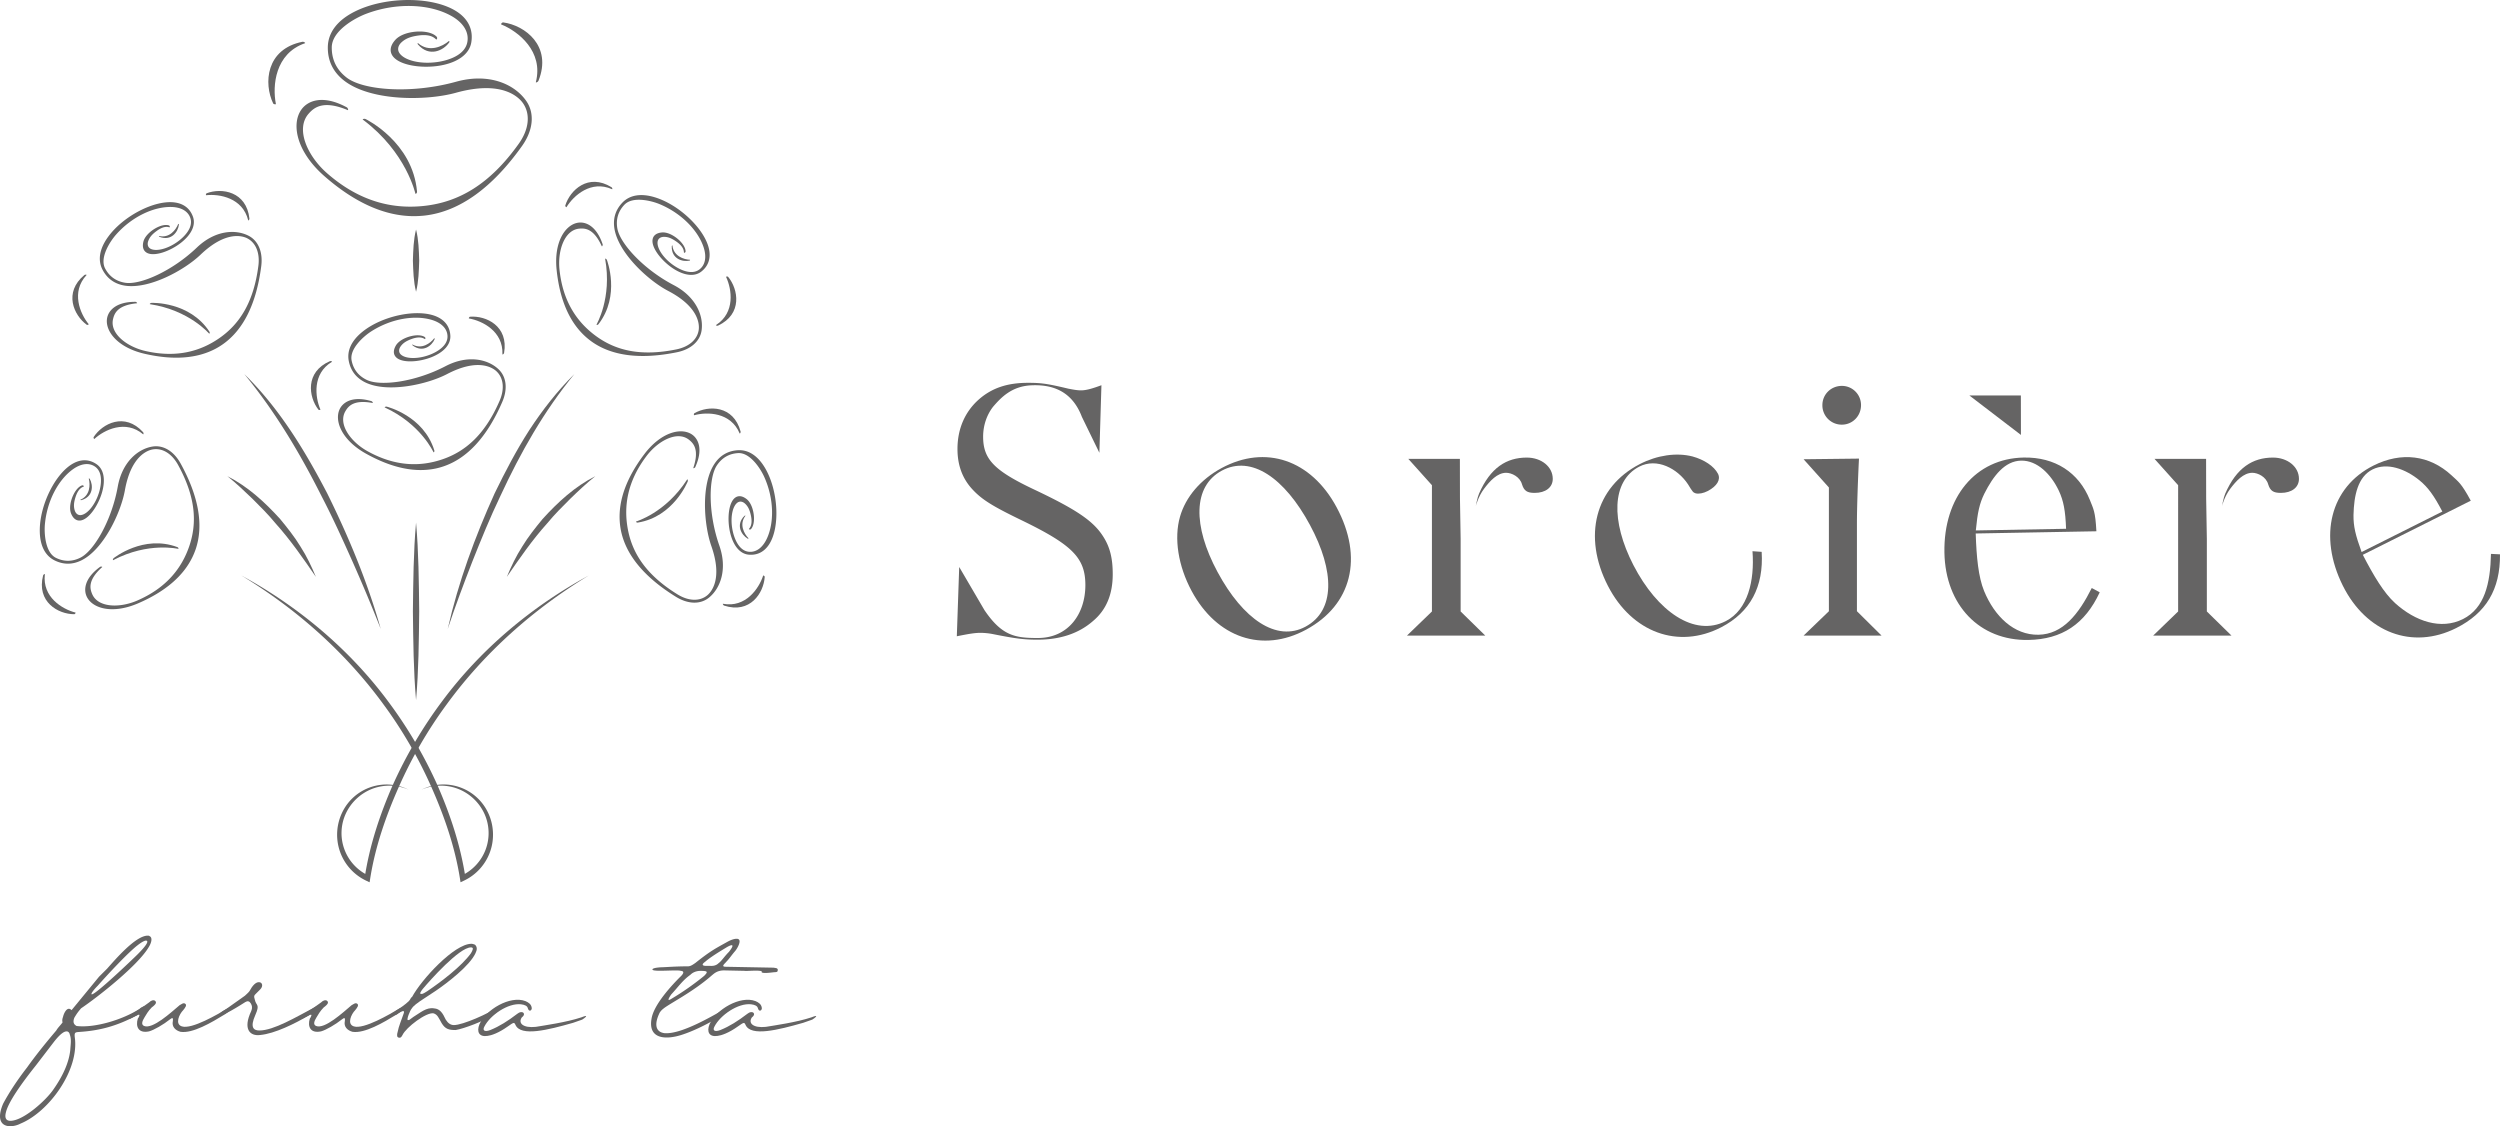 <svg version="1.1" id="sorcierelogo_sp" xmlns="http://www.w3.org/2000/svg" xmlns:xlink="http://www.w3.org/1999/xlink" width="202" height="91" viewBox="0 0 202 91"><style>.st0{fill:#656464}</style><path class="st0" d="M8.658 78.264c.619-.693 2.292-2.664 3.274-2.664.073 0 .109 0 .146.037.255.109.182.511-.073.912-.873 1.46-4.002 3.941-5.457 4.927-.146.182-.291.328-.546.766-.146.401 0 .547.182.657 1.455.182 3.747-.511 5.094-1.387.109-.109.327-.219.473-.219.364 0-.655.766-.728.766-1.564.839-2.947 1.204-4.512 1.314-.4.036-.509 0-.473.401.4 2.664-2.074 6.058-4.366 7.007A1.905 1.905 0 0 1 .836 91c-.728 0-1.128-.547-.582-1.825.509-.949 1.164-1.934 1.928-2.919.728-1.022 1.528-2.007 2.365-2.993.146-.255.327-.401.509-.657-.036-.11-.036-.255.036-.438.036-.182.218-.657.473-.657.073 0 .145.037.218.109l2.219-2.701.656-.655zm-3.274 5.072c-.182 0-.473.146-1.019.839L2.91 86.073C1.746 87.533.654 89.065.472 89.905c-.109.438.036.657.364.657 1.055 0 2.911-1.679 3.493-2.555.764-1.095 1.237-2.153 1.346-3.139.036-.547.109-.876-.036-1.277-.037-.182-.146-.255-.255-.255zm2.037-2.992c.327 0 3.274-2.81 3.711-3.248.764-.766.91-1.095.655-1.095-.109 0-.327.11-.655.365-.764.584-2.365 2.299-3.238 3.284-.4.402-.582.694-.473.694z"/><path class="st0" d="M13.751 82.351c-.546.438-1.31.876-1.71.985-.873.182-1.092-.401-.91-1.022.109-.146.255-.438-.036-.292-.546.255-.691.401-.728.255-.073-.073 0-.182.218-.292.546-.328.91-.584 1.455-.985.182-.182.364-.219.473-.146.146.11.146.255-.255.547-.291.292-.473.62-.582.803-.182.292-.291.584-.036.693.691.292 2.183-1.095 2.874-1.679.182-.11.291-.182.4-.146.255.109.036.365-.109.547-.327.329-.691 1.131-.109 1.314.8.255 2.911-.985 3.638-1.423.364-.182.764-.182-.146.438-1.128.693-2.62 1.569-3.602 1.423-.4-.109-.728-.401-.619-.876.039-.254-.034-.29-.216-.144z"/><path class="st0" d="M21.027 83.628c-.837.11-1.419-.474-.728-1.934.109-.255.073-.438-.036-.62-.109-.182-.255-.219-.437-.109-.182.109-2.292 1.496-2.001.876.109-.11.291-.219.473-.329l1.492-1.058c.109-.11.255-.219.364-.365.255-.474.509-.73.764-.73.291 0 .364.329.109.584l-.327.328c-.145.146-.218.182-.109.511.109.511.437.328.036 1.241-.437.985-.146 1.241.327 1.241 1.164 0 2.983-1.095 4.439-1.861.4-.256.437.146-.4.62-1.164.693-2.801 1.496-3.966 1.605z"/><path class="st0" d="M27.648 82.351c-.546.438-1.31.876-1.71.985-.873.182-1.092-.401-.91-1.022.109-.146.255-.438-.036-.292-.546.255-.691.401-.728.255-.073-.073 0-.182.218-.292.546-.328.91-.584 1.455-.985.182-.182.364-.219.473-.146.146.11.146.255-.255.547-.291.292-.473.62-.582.803-.182.292-.291.584-.036.693.691.292 2.183-1.095 2.874-1.679.182-.11.291-.182.4-.146.255.109.036.365-.109.547-.327.329-.691 1.131-.109 1.314.8.255 2.911-.985 3.638-1.423.364-.182.764-.182-.146.438-1.128.693-2.62 1.569-3.602 1.423-.4-.109-.728-.401-.619-.876.039-.254-.034-.29-.216-.144z"/><path class="st0" d="M32.523 83.628c-.073.146-.146.219-.218.219-.036 0-.109 0-.146-.036-.109-.037-.073-.292-.036-.401.109-.547.291-.912.473-1.46.073-.182.073-.256-.036-.256-.036 0-.364.146-.473.256-.109.036-.146.073-.182.073-.182 0-.146-.182.109-.365.182-.11.764-.511 1.019-.766.146-.146.146-.292.255-.328.764-1.423 3.42-4.306 4.803-4.306.109 0 .182.037.291.073.182.182.182.401.036.693-.473 1.022-2.292 2.409-3.202 3.029l-1.273.839c-.182.146-.509.329-.691.62-.109.109-.437.912-.291.912.109 0 .109 0 .437-.255.546-.328 1.055-.803 1.674-.693.473.036.691.365.946.912.182.292.4.438.655.438.728 0 2.838-.949 3.493-1.423.036-.037.073-.037.109-.037.109 0 .036.219-.073.328-.109.11-.146.182-.4.329-.655.474-2.329 1.095-2.983 1.204-.546 0-.837-.073-1.128-.547-.255-.438-.327-.693-.655-.803-.585-.11-2.222 1.131-2.513 1.751zm5.53-6.605c.146-.255.255-.474 0-.474-.946 0-3.311 2.664-3.893 3.357-.146.182-.291.401-.146.401.109 0 .109.036.509-.219 1.129-.766 2.766-2.007 3.53-3.065z"/><path class="st0" d="M42.091 81.146c-1.055-.109-2.474.876-2.947 1.788-.182.328 0 .474.473.292.728-.292 1.419-.73 2.183-1.314.4-.328.764 0 .364.292-.327.474.109.876 1.128.766.655-.11 2.474-.365 3.675-.766.728-.292.255.073.073.182l-.728.255c-2.037.584-4.22 1.131-4.657.182-.109-.255-.146-.219-.619.11-.764.547-1.346.73-1.637.766-.691.109-.91-.328-.655-.949.509-1.168 2.474-2.336 3.711-1.861.255.109.473.255.509.547.036.182-.218.401-.327 0-.036-.143-.218-.253-.546-.29z"/><path class="st0" d="M58.499 78.409c-.582 0-.837.292-.982.401-1.528 1.35-3.456 2.299-3.929 2.701-.146.109-.291.292-.327.401-.327.693-.4 1.46.437 1.569 1.455.11 4.22-1.606 5.094-2.08.146-.11.364-.11.364 0 0 .182-2.256 1.642-4.111 2.226-1.273.401-2.692.328-2.401-1.314.182-1.168 1.71-2.774 2.292-3.357.036-.037.546-.474.073-.511-.291-.11-2.292.109-2.292-.11 0-.146.691-.182.8-.182.182 0 1.091-.073 2.001-.073.182 0 .291 0 .691-.292 1.237-.985 1.637-1.168 2.547-1.679.327-.182.582-.256.764-.256.546 0 0 .876-.146 1.022-.255.292-.437.584-.691.839-.109.146-.473.401-.036.401l3.857.073.218.037c.109.037.146.11.109.219 0 .073-.073.109-.255.109-.073 0-1.201.182-1.019-.073-.327-.11-1.164 0-1.419-.036l-1.639-.035zm-4.257 2.3a21.743 21.743 0 0 0 2.656-1.861c.327-.328.291-.401-.291-.401-.473 0-.728.219-.837.328-.618.438-.982.985-1.528 1.569-.182.255-.4.62 0 .365zm4.402-4.124c-.91.547-1.383.876-1.674 1.131-.255.182-.291.328.109.328h.291c.109 0 .437.037.691-.219.255-.182.437-.511.837-.912.546-.693.219-.62-.254-.328z"/><path class="st0" d="M60.681 81.146c-1.055-.109-2.474.876-2.947 1.788-.182.328 0 .474.473.292.728-.292 1.419-.73 2.183-1.314.4-.328.764 0 .364.292-.327.474.109.876 1.128.766.655-.11 2.474-.365 3.675-.766.728-.292.255.073.073.182l-.728.255c-2.037.584-4.22 1.131-4.657.182-.109-.255-.146-.219-.619.11-.764.547-1.346.73-1.637.766-.691.109-.91-.328-.655-.949.509-1.168 2.474-2.336 3.711-1.861.255.109.473.255.509.547.036.182-.218.401-.327 0-.036-.143-.218-.253-.546-.29z"/><g><path class="st0" d="M79.548 49.305c1.408 2.074 2.478 2.246 4.301 2.246 2.514 0 3.849-1.997 3.849-4.269 0-2.189-1.022-3.242-5.139-5.238-2.348-1.136-3.205-1.663-3.979-2.494-.801-.859-1.216-1.94-1.216-3.27 0-1.635.608-3.021 1.741-4.018 1.05-.915 2.293-1.33 3.951-1.33 1.05 0 1.52.055 3.26.471.414.083.746.139 1.022.139.414 0 .912-.139 1.658-.416l-.166 5.459-1.413-2.902c-.776-2.036-2.312-2.636-4.105-2.548-1.553.077-2.411.96-3.074 1.735-.497.637-.801 1.497-.801 2.411 0 1.829.884 2.744 4.172 4.296 3.454 1.635 4.752 2.55 5.526 3.769.553.859.774 1.774.774 3.048 0 1.635-.525 2.882-1.575 3.769-1.16 1.025-2.68 1.524-4.503 1.524-1.078 0-1.768-.083-3.702-.471a5.61 5.61 0 0 0-.912-.083c-.442 0-.939.083-1.906.277l.193-5.598 2.044 3.493z"/><path class="st0" d="M95.345 41.748c.457-1.601 1.674-3.016 3.352-3.924 3.55-1.922 7.236-.673 9.296 3.156 2.191 4.073 1.235 7.897-2.461 9.898-3.526 1.908-7.211.66-9.245-3.12-1.09-2.025-1.444-4.258-.942-6.01zm10.144 8.885c2.383-1.29 2.38-4.454.359-8.21-2.047-3.805-4.748-5.68-7.131-4.391-2.334 1.263-2.349 4.452-.341 8.183 2.061 3.83 4.779 5.682 7.113 4.418z"/><path class="st0" d="M120.01 51.356h-6.327l2.017-1.949V39.203l-1.906-2.124h4.165l.006 3.192.055 3.27v5.866l1.99 1.949zm-.506-11.464c.912-2.106 2.229-2.92 3.859-2.92 1.188 0 2.1.748 2.1 1.718 0 .693-.58 1.136-1.464 1.136-.608 0-.856-.166-1.022-.693-.166-.61-.838-.931-1.28-.931-.718 0-1.316.664-1.79 1.296s-.664 1.397-.664 1.397.129-.713.261-1.003z"/><path class="st0" d="M180.303 51.356h-6.327l2.017-1.949V39.203l-1.906-2.124h4.165l.006 3.192.055 3.27v5.866l1.99 1.949zm-.507-11.464c.912-2.106 2.229-2.92 3.859-2.92 1.188 0 2.1.748 2.1 1.718 0 .693-.58 1.136-1.464 1.136-.608 0-.856-.166-1.022-.693-.166-.61-.838-.931-1.28-.931-.718 0-1.316.664-1.79 1.296-.475.632-.664 1.397-.664 1.397s.13-.713.261-1.003z"/><path class="st0" d="M142.343 44.591c.173 2.811-.912 4.871-3.268 6.092-3.461 1.794-7.211.431-9.151-3.336-2.067-4.013-1.032-7.981 2.551-9.838 1.424-.738 2.99-.957 4.28-.627.943.26 1.74.783 2.057 1.398.241.468-.073 1.005-.834 1.399-.344.178-.713.245-.961.186-.223-.071-.249-.121-.628-.735-.845-1.278-2.517-2.161-3.941-1.423-2.234 1.158-2.297 4.406-.471 7.952 1.928 3.742 4.926 5.845 7.479 4.522 1.767-.916 2.325-3.24 2.145-5.642l.742.052z"/><path class="st0" d="M152.029 51.356h-6.299l2.045-1.968V39.39l-2.045-2.283 4.476-.052c-.083 1.607-.166 4.018-.166 5.182v7.149l1.989 1.97zm-3.205-20.176c.856 0 1.547.693 1.547 1.552 0 .887-.691 1.58-1.547 1.58a1.56 1.56 0 0 1-1.575-1.58c0-.859.691-1.552 1.575-1.552z"/><path class="st0" d="M159.637 43.105c.062 1.911.216 3.521.678 4.649.838 2.036 2.406 3.57 4.394 3.533 1.961-.036 3.239-1.65 4.306-3.776l.642.349c-1.197 2.572-3.053 3.798-5.76 3.848-3.95.072-6.711-2.815-6.788-7.054-.082-4.489 2.514-7.613 6.409-7.685 2.514-.046 4.443 1.194 5.34 3.422.29.743.445.902.53 2.536l-9.751.178zm7.302-.379c-.054-1.468-.207-2.269-.581-3.066-.632-1.347-1.751-2.465-3.049-2.441-1.326.024-2.251 1.236-2.971 2.662-.4.811-.552 1.535-.692 2.979l7.293-.134z"/><path class="st0" d="M190.915 44.829c.877 1.698 1.706 3.084 2.608 3.902 1.631 1.475 3.704 2.183 5.483 1.291 1.755-.88 2.215-2.888 2.264-5.268l.73.037c.024 2.838-1.125 4.747-3.547 5.961-3.534 1.772-7.265.359-9.155-3.434-2.001-4.016-1-7.957 2.485-9.704 2.249-1.128 4.522-.842 6.289.782.581.545.789.622 1.567 2.06l-8.724 4.373zm6.427-3.496c-.679-1.301-1.161-1.958-1.841-2.516-1.149-.942-2.639-1.468-3.8-.886-1.186.595-1.501 2.087-1.538 3.686-.012.905.16 1.624.655 2.987l6.524-3.271z"/><g><path class="st0" d="M159.121 31.951h4.165l.006 3.192-4.171-3.192z"/></g></g><g><path class="st0" d="M33.448 17.465c-2.353 0-4.782-1.083-7.233-3.229-2.286-2.001-2.674-4.213-1.877-5.363.537-.774 1.788-1.232 3.69-.196.077.042.145.251.064.217-1.964-.817-2.702-.223-3.154.291-1.086 1.234-.097 3.424 1.487 4.81 2.69 2.355 5.4 2.928 7.934 2.631 2.689-.316 5.191-1.691 7.558-5.014.83-1.165.957-2.389.34-3.275-.321-.461-1.662-1.885-5.417-.843-2.395.664-6.864.695-9.026-.972-.891-.687-1.337-1.598-1.326-2.706.012-1.181.768-2.179 2.189-2.888 2.578-1.287 6.585-1.226 8.406.127.811.603 1.156 1.423.998 2.372-.157.937-1.073 1.618-2.514 1.87-1.502.262-3.425-.02-3.894-.859-.142-.254-.213-.669.255-1.202.428-.488 1.261-.676 1.897-.69.649-.014 1.191.142 1.453.417a.16.16 0 0 1-.005.226c-.064.061-.243-.482-1.442-.323-.709.094-1.077.273-1.371.537-.312.28-.35.596-.216.835.352.63 1.756 1.009 3.268.745.615-.107 2.065-.479 2.254-1.608.139-.834-.388-1.576-1.292-2.084C34.771.333 32.113.173 29.625 1.1c-.953.355-2.805 1.39-2.818 2.72-.01 1.002.395 1.826 1.202 2.449 1.335 1.031 5.213 1.341 8.844.335 2.671-.74 4.728.204 5.667 1.551.698 1.001.57 2.364-.342 3.644-2.421 3.4-5.059 5.289-7.841 5.616-.296.033-.592.05-.889.05z"/><path class="st0" d="M22.151 8.415c-.032-.01-.065-.028-.081-.061-.769-1.603-.598-4.389 2.378-4.981.086-.017.274.093.19.122-2.407.827-2.64 3.429-2.347 4.9.011.051-.094.035-.14.02z"/><path class="st0" d="M40.56 1.845c.026-.021.059-.039.095-.035 1.758.234 3.987 1.905 2.849 4.727-.033.082-.228.178-.206.093.631-2.473-1.411-4.095-2.798-4.655-.048-.02.022-.099.06-.13z"/><path class="st0" d="M36.313 3.365c.003.015.004.033-.006.047-.469.676-1.627 1.242-2.543.173-.027-.031-.025-.132.006-.105.881.785 1.979.286 2.503-.168.018-.015.035.031.04.053z"/><path class="st0" d="M29.322 9.669c-.071-.053.145-.097.22-.05.034.022 3.801 1.847 4.154 5.86.008.088-.039.171-.125.188-.01.002-.705-3.342-4.249-5.998z"/><path class="st0" d="M17.445 28.163c-1.512.813-3.444.956-5.756.424-2.156-.496-3.165-1.783-3.048-2.798.079-.683.726-1.409 2.304-1.401.064 0 .18.111.116.117-1.542.154-1.813.79-1.927 1.277-.274 1.168 1.114 2.233 2.607 2.577 2.537.584 4.475.016 6.001-1.051 1.619-1.132 2.755-2.88 3.135-5.833.133-1.035-.206-1.866-.906-2.222-.365-.185-1.715-.637-3.77 1.329-1.311 1.254-4.172 2.818-6.134 2.494-.808-.134-1.408-.565-1.781-1.28-.398-.763-.255-1.666.415-2.612 1.215-1.717 3.81-3.063 5.445-2.822.728.107 1.231.515 1.455 1.18.221.656-.134 1.41-.973 2.07-.875.687-2.208 1.17-2.797.793-.178-.114-.366-.356-.249-.861.107-.461.578-.87.982-1.099.412-.233.814-.32 1.077-.234.061.02.094.086.075.147-.02.061-.321-.226-1.038.29-.423.305-.598.548-.697.819-.105.288-.02.504.148.611.443.283 1.475.042 2.355-.65.358-.281 1.163-1.021.896-1.812-.197-.584-.79-.879-1.545-.893-1.423-.027-3.186.789-4.466 2.243-.491.558-1.325 1.862-.877 2.721.338.647.881 1.037 1.613 1.158 1.211.201 3.81-.939 5.798-2.84 1.462-1.398 3.108-1.502 4.174-.961.792.402 1.178 1.322 1.032 2.459-.388 3.021-1.435 5.146-3.11 6.317a5.3 5.3 0 0 1-.554.343z"/><path class="st0" d="M7.079 26.251c-.024.004-.052.005-.073-.011-1.044-.764-1.891-2.614-.182-4.022.05-.041.208-.035.164.013-1.263 1.363-.519 3.115.175 3.959.024.028-.049.054-.084.061z"/><path class="st0" d="M16.652 15.669c.01-.022.025-.046.049-.055 1.21-.457 3.216-.153 3.453 2.053.007.064-.085.193-.1.131-.444-1.807-2.313-2.144-3.396-2.024-.038.004-.02-.072-.006-.105z"/><path class="st0" d="M14.445 18.113c.007.009.014.02.012.032-.069.596-.619 1.36-1.575.99-.028-.011-.061-.076-.032-.069.835.2 1.37-.5 1.551-.973.006-.016.034.008.044.02z"/><path class="st0" d="M12.118 24.579c-.064-.01.06-.113.124-.108.029.002 3.077-.126 4.681 2.33.035.054.034.123-.016.164-.006.004-1.6-1.904-4.789-2.386z"/><g><path class="st0" d="M47.236 27.133c-1.256-1.172-2.015-2.96-2.261-5.327-.229-2.207.659-3.581 1.654-3.797.67-.146 1.564.233 2.066 1.734.02.061-.047.206-.073.148-.644-1.414-1.331-1.465-1.827-1.416-1.19.117-1.747 1.779-1.588 3.308.269 2.597 1.432 4.253 2.931 5.357 1.591 1.171 3.608 1.684 6.516 1.09 1.02-.208 1.694-.798 1.803-1.578.057-.406.046-1.834-2.473-3.149-1.607-.839-4.007-3.049-4.336-5.016-.135-.811.077-1.519.632-2.105.591-.624 1.489-.78 2.598-.451 2.013.598 4.121 2.626 4.423 4.256.134.726-.088 1.335-.642 1.763-.547.422-1.374.329-2.267-.254-.931-.608-1.818-1.717-1.652-2.398.05-.206.218-.463.732-.514.47-.047 1.008.267 1.354.577.353.316.565.669.569.947a.116.116 0 0 1-.115.118c-.064.001.109-.378-.609-.891-.425-.303-.71-.391-.997-.397-.305-.006-.482.144-.529.338-.124.512.437 1.413 1.375 2.026.381.249 1.339.773 1.999.265.488-.376.573-1.034.343-1.756-.435-1.36-1.774-2.769-3.56-3.514-.685-.285-2.186-.656-2.851.047-.502.53-.693 1.171-.571 1.906.202 1.215 2.118 3.312 4.554 4.585 1.792.936 2.422 2.464 2.256 3.651-.123.882-.866 1.545-1.987 1.774-2.975.608-5.319.302-6.965-.91a5.78 5.78 0 0 1-.502-.417z"/><path class="st0" d="M45.689 16.675c-.012-.021-.021-.048-.013-.073.383-1.238 1.854-2.64 3.736-1.474.055.034.1.186.041.16-1.694-.758-3.107.515-3.679 1.446-.02.033-.068-.028-.085-.059z"/><path class="st0" d="M58.766 22.341c.024.002.051.009.068.029.822 1 1.184 3.003-.82 3.942-.058.027-.21-.018-.156-.053 1.561-1.005 1.275-2.888.812-3.878-.016-.035.061-.043.096-.04z"/><path class="st0" d="M55.747 21.036c-.006.01-.014.019-.026.022-.585.127-1.483-.148-1.443-1.174.001-.03.052-.083.055-.053.081.858.915 1.139 1.419 1.158.017 0 .004.033-.005.047z"/><path class="st0" d="M48.895 20.917c-.011-.063.126.021.142.083.008.029 1.114 2.88-.684 5.197-.039.051-.105.072-.16.038-.007-.004 1.278-2.134.702-5.318z"/></g><g><path class="st0" d="M35.219 37.853c-1.678.359-3.574-.042-5.647-1.198-1.933-1.078-2.546-2.595-2.152-3.537.265-.634 1.088-1.152 2.601-.703.062.018.142.157.079.145-1.524-.282-1.96.253-2.205.689-.587 1.045.451 2.456 1.79 3.202 2.275 1.268 4.294 1.263 6.056.664 1.869-.636 3.444-1.998 4.627-4.729.415-.957.319-1.85-.255-2.387-.299-.28-1.471-1.09-3.99.226-1.607.839-4.788 1.544-6.583.685-.74-.354-1.196-.935-1.356-1.726-.171-.844.217-1.671 1.122-2.393 1.643-1.311 4.509-1.88 6.012-1.193.67.306 1.04.838 1.071 1.539.031.692-.519 1.318-1.508 1.717-1.031.416-2.445.509-2.906-.018-.14-.159-.253-.444-.001-.896.231-.413.796-.675 1.248-.782.46-.109.87-.081 1.1.075a.117.117 0 0 1 .031.162c-.036.053-.246-.306-1.077-.01-.491.175-.726.359-.896.592-.18.247-.159.478-.028.628.347.396 1.405.451 2.443.032.422-.17 1.4-.657 1.363-1.49-.027-.616-.516-1.064-1.237-1.289-1.36-.423-3.279-.131-4.912.91-.626.399-1.789 1.42-1.596 2.37.145.716.559 1.241 1.229 1.562 1.108.531 3.92.16 6.356-1.112 1.792-.935 3.402-.577 4.275.24.65.607.765 1.598.31 2.65-1.21 2.794-2.804 4.544-4.738 5.201a5.54 5.54 0 0 1-.626.174z"/><path class="st0" d="M25.791 33.126c-.024-.003-.051-.01-.067-.031-.792-1.025-1.092-3.038.939-3.915.059-.025.209.025.154.058-1.591.957-1.362 2.848-.929 3.852.015.035-.062.04-.097.036z"/><path class="st0" d="M37.918 25.63c.015-.019.036-.037.062-.039 1.289-.102 3.132.75 2.749 2.935-.011.063-.135.162-.133.098.075-1.859-1.628-2.704-2.702-2.892-.036-.007.002-.074.024-.102z"/><path class="st0" d="M35.121 27.362c.004.01.008.023.003.034-.231.553-.972 1.134-1.787.512-.024-.018-.038-.09-.012-.075.747.425 1.454-.098 1.759-.502.011-.014.031.016.037.031z"/><path class="st0" d="M31.094 32.924c-.058-.027.089-.091.149-.069.028.01 2.991.736 3.851 3.543.019.062-.002.128-.061.153-.006.004-1.009-2.274-3.939-3.627z"/></g><g><path class="st0" d="M15.556 44.998c-.742 1.552-2.217 2.811-4.396 3.751-2.032.876-3.604.435-4.106-.453-.338-.598-.244-1.567 1.035-2.495.052-.038.21-.017.162.026-1.154 1.037-.998 1.711-.804 2.171.466 1.105 2.213 1.143 3.621.536 2.391-1.031 3.621-2.637 4.225-4.402.641-1.872.529-3.956-.903-6.564-.502-.914-1.264-1.384-2.039-1.256-.403.067-1.759.501-2.26 3.306-.32 1.788-1.708 4.745-3.483 5.645-.731.371-1.468.378-2.191.021-.77-.38-1.186-1.194-1.203-2.354-.03-2.105 1.273-4.728 2.734-5.502.651-.345 1.297-.314 1.869.09.564.399.722 1.217.433 2.247-.302 1.073-1.093 2.252-1.791 2.296-.211.014-.505-.071-.707-.547-.185-.436-.046-1.044.146-1.468.195-.432.468-.74.732-.827a.116.116 0 0 1 .147.074c.02.061-.392.008-.667.849-.162.497-.16.796-.08 1.073.085.294.281.418.479.406.524-.033 1.215-.84 1.518-1.92.123-.439.337-1.513-.343-1.993-.503-.355-1.155-.241-1.773.195-1.165.821-2.107 2.523-2.284 4.456-.068.741.027 2.288.894 2.716.654.322 1.321.315 1.984-.02 1.096-.555 2.522-3.014 3.008-5.726.357-1.994 1.624-3.053 2.803-3.247.876-.144 1.729.369 2.28 1.374 1.465 2.668 1.871 5.003 1.208 6.94a5.855 5.855 0 0 1-.248.602z"/><path class="st0" d="M6.064 49.594c-.017.018-.039.034-.065.034-1.293.002-3.065-.99-2.515-3.139.016-.062.147-.151.14-.087-.217 1.848 1.415 2.822 2.471 3.092.036.01-.007.074-.031.1z"/><path class="st0" d="M7.562 35.384c-.005-.024-.007-.052.007-.074.707-1.085 2.506-2.028 3.996-.388.043.048.045.206-.004.165-1.421-1.196-3.128-.361-3.933.377-.028.026-.058-.045-.066-.08z"/><path class="st0" d="M7.219 38.664c.011.003.023.008.029.019.295.522.301 1.464-.688 1.732-.029.008-.094-.025-.067-.037.792-.333.811-1.215.679-1.703-.005-.018.031-.015.047-.011z"/><path class="st0" d="M9.146 45.26c-.057.03-.018-.127.037-.161.025-.016 2.409-1.924 5.15-.892.06.023.1.079.084.142-.003.008-2.413-.588-5.271.911z"/></g><g><path class="st0" d="M50.076 42.144c-.118-1.717.545-3.543 1.978-5.439 1.336-1.768 2.92-2.163 3.794-1.639.588.353.983 1.242.327 2.682-.027.059-.175.119-.154.058.493-1.474.026-1.982-.369-2.287-.949-.73-2.487.102-3.413 1.327-1.572 2.081-1.852 4.086-1.509 5.92.364 1.946 1.487 3.702 4.015 5.261.887.547 1.781.578 2.391.083.318-.258 1.283-1.307.339-3.994-.602-1.714-.849-4.973.251-6.634.453-.685 1.091-1.056 1.895-1.104.857-.051 1.619.451 2.204 1.452 1.062 1.816 1.22 4.742.33 6.139-.396.622-.974.915-1.67.847-.687-.067-1.227-.701-1.482-1.74-.266-1.083-.157-2.5.427-2.884.177-.116.474-.189.885.126.375.288.554.886.596 1.349.043.472-.043.876-.229 1.081a.116.116 0 0 1-.164.008c-.048-.043.337-.201.162-1.068-.103-.512-.252-.772-.458-.973-.219-.214-.45-.225-.616-.116-.439.289-.643 1.332-.376 2.421.109.443.451 1.482 1.279 1.563.612.06 1.123-.362 1.446-1.047.609-1.291.591-3.238-.206-5.006-.305-.678-1.149-1.977-2.114-1.919-.727.043-1.304.38-1.715 1-.68 1.025-.71 3.87.202 6.469.671 1.911.09 3.459-.84 4.212-.691.559-1.685.535-2.659-.066-2.587-1.595-4.089-3.425-4.466-5.438a5.751 5.751 0 0 1-.081-.644z"/><path class="st0" d="M56.07 33.448c.006-.024.017-.049.04-.062 1.123-.642 3.152-.657 3.731 1.485.017.062-.054.204-.079.145-.72-1.715-2.619-1.754-3.671-1.466-.035.009-.029-.068-.021-.102z"/><path class="st0" d="M61.759 46.547c.016.018.032.041.03.068-.081 1.294-1.181 3.004-3.284 2.316-.061-.02-.141-.157-.078-.145 1.825.336 2.898-1.235 3.235-2.275.012-.037.073.01.097.036z"/><path class="st0" d="M60.444 43.525c-.011.003-.024.004-.034-.002-.514-.308-.982-1.125-.254-1.847.021-.021.094-.025.076-.001-.525.682-.108 1.458.247 1.818.013.013-.02.028-.035.032z"/><path class="st0" d="M55.522 38.742c.035-.054.078.101.047.158-.014.026-1.148 2.866-4.04 3.325-.063.01-.126-.02-.143-.082-.002-.007 2.388-.682 4.136-3.401z"/></g><path class="st0" d="M33.617 56.569c-.21-2.39-.225-4.78-.255-7.171.029-2.39.043-4.78.255-7.171.212 2.39.226 4.78.255 7.171-.029 2.39-.044 4.781-.255 7.171z"/><path class="st0" d="M33.617 23.573c-.21-.838-.225-1.675-.255-2.513.029-.838.043-1.675.255-2.513.212.838.226 1.676.255 2.513-.029.838-.044 1.675-.255 2.513z"/><g><path class="st0" d="M47.577 46.497c-4.453 2.701-8.409 6.205-11.468 10.394a35.406 35.406 0 0 0-3.892 6.709c-1.049 2.359-1.905 4.846-2.305 7.382l-.048.307-.272-.128a4.098 4.098 0 0 1-2.125-2.363 4.146 4.146 0 0 1 .181-3.149 3.976 3.976 0 0 1 2.328-2.056 3.974 3.974 0 0 1 3.036.212 3.883 3.883 0 0 0-2.978-.051 3.924 3.924 0 0 0-2.111 2.024 3.784 3.784 0 0 0 1.861 4.973l-.32.179c.397-2.628 1.235-5.13 2.29-7.537a35.837 35.837 0 0 1 3.997-6.768c3.139-4.214 7.253-7.641 11.826-10.128z"/></g><g><path class="st0" d="M19.497 46.497c4.573 2.487 8.687 5.915 11.827 10.126a35.837 35.837 0 0 1 3.997 6.768c1.056 2.407 1.893 4.909 2.29 7.537l-.32-.179a3.804 3.804 0 0 0 1.942-2.089 3.794 3.794 0 0 0-.081-2.884 3.924 3.924 0 0 0-2.111-2.024 3.892 3.892 0 0 0-2.978.051 3.975 3.975 0 0 1 3.036-.212 3.976 3.976 0 0 1 2.328 2.056c.47.965.541 2.124.181 3.149a4.098 4.098 0 0 1-2.125 2.363l-.272.128-.048-.307c-.401-2.535-1.257-5.023-2.305-7.382a35.406 35.406 0 0 0-3.892-6.709c-3.06-4.187-7.016-7.691-11.469-10.392z"/></g><path class="st0" d="M36.175 50.82c.856-3.779 2.199-7.436 3.797-10.969.849-1.744 1.747-3.469 2.798-5.102 1.064-1.624 2.262-3.164 3.639-4.522-2.457 2.989-4.358 6.35-5.975 9.842-.832 1.736-1.56 3.52-2.272 5.312-.698 1.795-1.378 3.603-1.987 5.439z"/><path class="st0" d="M30.766 50.82a141.618 141.618 0 0 0-2.271-5.418c-.798-1.785-1.604-3.566-2.506-5.298-1.755-3.488-3.755-6.851-6.249-9.878 2.819 2.75 4.892 6.17 6.704 9.646 1.739 3.525 3.255 7.167 4.322 10.948z"/><path class="st0" d="M18.373 38.476c1.646.829 3.028 2.1 4.262 3.46.585.712 1.163 1.433 1.641 2.222.499.774.897 1.609 1.248 2.455-1.037-1.512-2.064-2.997-3.273-4.34-.572-.699-1.214-1.334-1.854-1.973-.65-.628-1.31-1.253-2.024-1.824z"/><path class="st0" d="M48.102 38.476c-.715.572-1.375 1.196-2.024 1.825-.64.638-1.282 1.274-1.854 1.973-1.209 1.343-2.236 2.828-3.273 4.34.351-.846.749-1.681 1.248-2.455.478-.789 1.055-1.51 1.641-2.222 1.234-1.361 2.615-2.632 4.262-3.461z"/></g></svg>